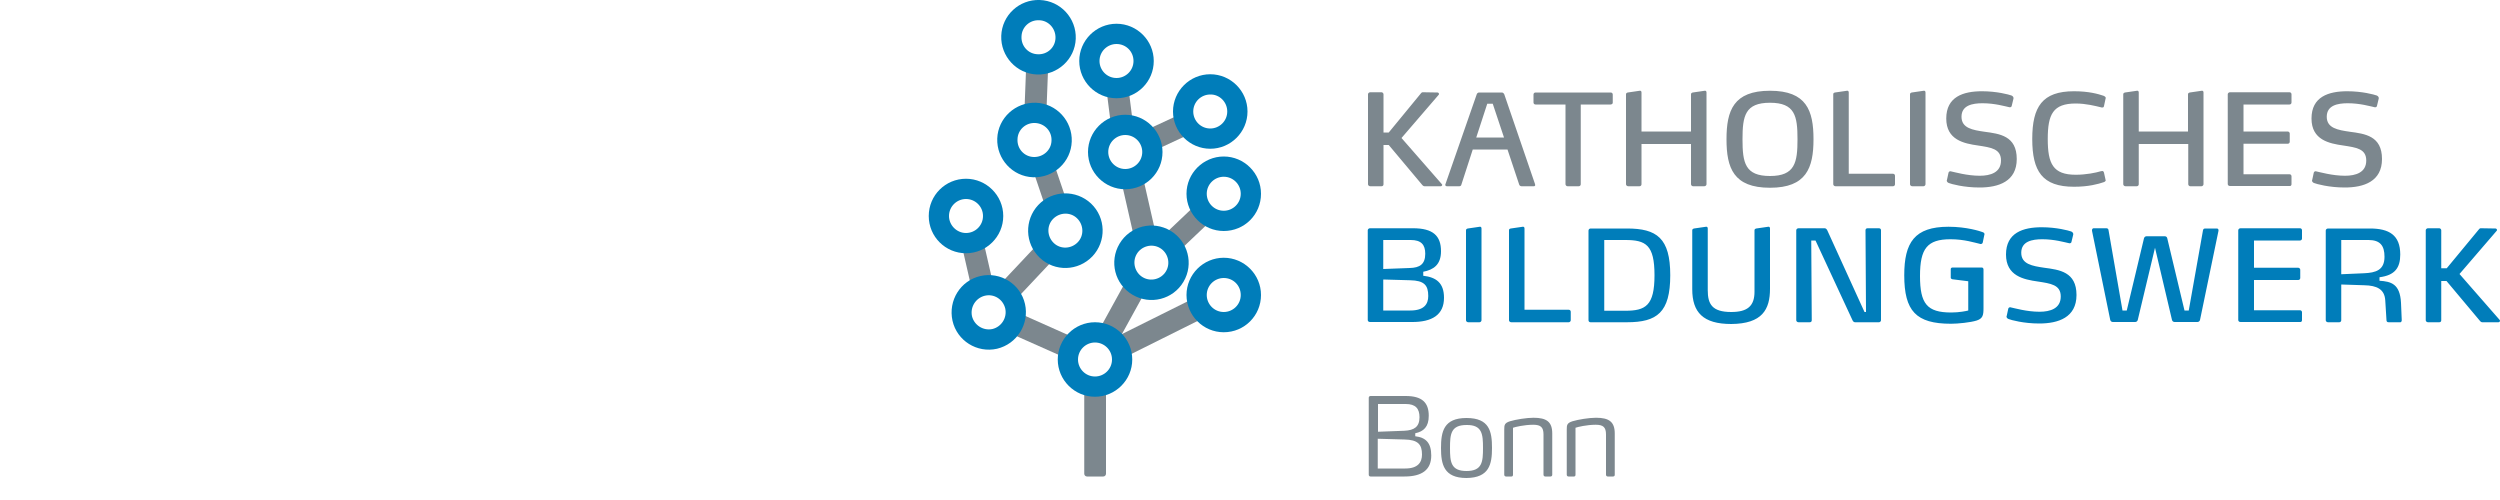 <?xml version="1.0" encoding="utf-8"?>
<!-- Generator: Adobe Illustrator 24.2.1, SVG Export Plug-In . SVG Version: 6.00 Build 0)  -->
<svg version="1.1" id="Ebene_1" xmlns="http://www.w3.org/2000/svg" xmlns:xlink="http://www.w3.org/1999/xlink" x="0px" y="0px"
	 viewBox="0 0 1000 200" style="enable-background:new 0 0 1000 200;" xml:space="preserve">
<style type="text/css">
	.st0{fill:#007DBA;}
	.st1{fill:#7C878E;}
</style>
<g>
	<path class="st0" d="M577.6,119.1c0-5.9-3.1-8.2-8.3-8.8v-1.6c4.1-0.8,7.1-2.8,7.1-8.2c0-6.2-3.2-9.2-11.2-9.2H548
		c-0.5,0-0.9,0.4-0.9,0.8V128c0,0.5,0.4,0.8,0.9,0.8h16.5C572.9,128.9,577.6,125.9,577.6,119.1L577.6,119.1z M571.3,118.4
		c0,3.3-1.7,5.8-7.2,5.8h-10.8v-12.4l10.7,0.3C569.7,112.2,571.3,114.1,571.3,118.4L571.3,118.4z M570.1,101.5
		c0,4.2-2.2,5.6-6.2,5.7l-10.6,0.4V96h11C568.4,96,570.1,97.8,570.1,101.5L570.1,101.5z M592.6,128.1V91.4c0-0.4-0.2-0.8-0.7-0.7
		l-4.8,0.7c-0.4,0.1-0.7,0.3-0.7,0.7v36c0,0.4,0.4,0.8,0.9,0.8h4.5C592.2,128.9,592.6,128.5,592.6,128.1L592.6,128.1z M628.3,128.1
		v-3.4c0-0.5-0.4-0.8-0.8-0.8h-17.7V91.4c0-0.4-0.2-0.8-0.7-0.7l-4.8,0.7c-0.5,0.1-0.7,0.3-0.7,0.7v36c0,0.4,0.4,0.8,0.9,0.8h23
		C627.9,128.9,628.3,128.5,628.3,128.1L628.3,128.1z M668.1,110.1c0-14.9-5.4-18.7-17.3-18.7h-14.6c-0.4,0-0.8,0.4-0.8,0.8v35.9
		c0,0.5,0.4,0.8,0.8,0.8h14.6C662.8,128.9,668.1,125,668.1,110.1L668.1,110.1z M661.8,110.1c0,12.2-3.6,14.2-11.7,14.2h-8.4V96h8.4
		C658.3,96,661.8,97.9,661.8,110.1L661.8,110.1z M708,115.5V91.4c0-0.4-0.2-0.8-0.7-0.7l-4.8,0.7c-0.4,0.1-0.7,0.3-0.7,0.7v24.6
		c0,5.7-2.8,8.1-9.3,8.1c-7.7,0-9.4-3.2-9.4-8.7V91.4c0-0.4-0.2-0.8-0.7-0.7l-4.8,0.7c-0.4,0.1-0.7,0.3-0.7,0.7v23.6
		c0,9.2,4.3,13.9,15.6,13.9C704.9,129.5,708,123.8,708,115.5L708,115.5z M752.4,128.1v-36c0-0.5-0.3-0.8-0.9-0.8h-4.4
		c-0.5,0-0.9,0.2-0.9,0.8l0.2,32.7h-0.6l-14.9-32.7c-0.2-0.4-0.6-0.8-1-0.8h-10.5c-0.5,0-0.9,0.4-0.9,0.8v36c0,0.4,0.4,0.8,0.9,0.8
		h4.5c0.5,0,0.8-0.3,0.8-0.8l-0.2-31.9h1.7l14.8,31.9c0.2,0.4,0.5,0.8,1,0.8h9.6C752,128.9,752.4,128.5,752.4,128.1L752.4,128.1z
		 M793.7,94.1c0.1-0.3,0.1-0.4,0.1-0.4c0-0.5-0.3-0.7-0.9-0.9c-0.8-0.3-6.2-2.1-13.5-2.1c-13.6,0-17.7,6.3-17.7,19.4
		c0,14.3,4.7,19.4,18.7,19.4c2.7,0,7.8-0.5,10.3-1.3c2.4-0.8,2.7-2.1,2.7-4.9v-15.5c0-0.5-0.3-0.8-0.7-0.8H781
		c-0.4,0-0.7,0.3-0.7,0.6v3.5c0,0.3,0.3,0.5,0.6,0.6l6.4,0.8v11.7c-0.7,0.2-3.6,0.8-6.8,0.8c-9.7,0-12.5-3.5-12.5-14.6
		c0-11,2.9-14.7,12.2-14.7c5.6,0,9.7,1.4,11.6,1.8c0.2,0.1,0.4,0.1,0.5,0.1c0.4,0,0.7-0.2,0.8-0.6L793.7,94.1L793.7,94.1z
		 M830.6,118c0-9.3-6.9-10.1-12.9-10.9c-4.7-0.7-9.2-1.4-9.2-6s4.4-5.4,8.4-5.4c4.9,0,8.9,1.2,10.8,1.6c0.4,0.1,0.9-0.2,0.9-0.6
		l0.7-2.9c0.1-0.5-0.3-1-0.8-1.2c-1.1-0.4-5.9-1.7-11.8-1.7c-7.5,0-14.3,2.2-14.3,10.9c0,8.6,7.1,10,12.7,10.8
		c5.2,0.8,9.2,1.3,9.2,6c0,4.8-4.2,6.1-8.5,6.1c-5.1,0-10.2-1.5-11.3-1.7c-0.3-0.1-0.4-0.1-0.4-0.1c-0.4,0-0.7,0.2-0.8,0.6l-0.6,2.8
		c-0.1,0.2-0.1,0.3-0.1,0.3c0,0.4,0.3,0.8,0.8,1c1,0.4,6,1.8,12.3,1.8C823.3,129.4,830.6,127,830.6,118L830.6,118z M887.4,92.3
		c0.1-0.6-0.3-0.9-0.6-0.9h-4.6c-0.5,0-0.9,0.1-1,0.7l-5.7,32.1h-1.7l-6.9-28.9c-0.1-0.5-0.5-0.8-1-0.8h-7.3c-0.5,0-0.9,0.4-1,0.8
		l-6.9,28.9H849L843.4,92c-0.1-0.6-0.5-0.7-1-0.7h-5c-0.3,0-0.7,0.4-0.6,1l7.3,35.7c0.1,0.4,0.5,0.8,1,0.8h9c0.5,0,0.9-0.4,1-0.8
		l6.9-28.9l6.8,28.9c0.1,0.4,0.5,0.8,1,0.8h9.2c0.5,0,0.9-0.4,1-0.8L887.4,92.3L887.4,92.3z M920.8,128.1v-3.2
		c0-0.5-0.4-0.8-0.8-0.8h-18.4V112h17.7c0.5,0,0.8-0.4,0.8-0.8v-3.3c0-0.4-0.4-0.8-0.8-0.8h-17.7V96.2H920c0.5,0,0.8-0.4,0.8-0.8
		v-3.3c0-0.5-0.4-0.8-0.8-0.8h-23.8c-0.5,0-0.9,0.4-0.9,0.8V128c0,0.5,0.4,0.8,0.9,0.8H920C920.5,128.9,920.8,128.5,920.8,128.1
		L920.8,128.1z M960.7,128.1l-0.3-7c-0.4-7.6-4-8.5-8.6-8.8v-1.4c6.2-0.8,8.3-3.8,8.3-9.1c0-7.8-4.5-10.4-12.1-10.4h-16.8
		c-0.5,0-0.9,0.4-0.9,0.8v35.9c0,0.4,0.4,0.8,0.9,0.8h4.5c0.5,0,0.8-0.4,0.8-0.8v-14.3l9.2,0.3c5.1,0.1,8.1,1.6,8.4,6l0.5,8.1
		c0.1,0.5,0.3,0.7,0.9,0.7h4.7C960.5,128.9,960.7,128.4,960.7,128.1L960.7,128.1z M953.8,102.7c0,5.3-3.4,6.4-8.2,6.6l-9.1,0.4V96
		h10.9C952.1,96,953.8,98.3,953.8,102.7L953.8,102.7z M999.8,127.9l-16-18.3l14.8-17.2c0.2-0.2,0.2-0.3,0.2-0.4
		c0-0.3-0.3-0.6-0.6-0.6l-5.9-0.1c-0.3,0-0.6,0.2-0.7,0.4l-12.9,15.6h-2.2V92.1c0-0.4-0.4-0.8-0.8-0.8h-4.5c-0.5,0-0.9,0.4-0.9,0.8
		v36c0,0.4,0.4,0.8,0.9,0.8h4.5c0.5,0,0.8-0.3,0.8-0.8v-15.7h2.1l13.5,16.1c0.2,0.2,0.5,0.4,0.8,0.4h6.5c0.3,0,0.6-0.3,0.6-0.6
		C1000,128.2,999.9,128,999.8,127.9L999.8,127.9z"/>
	<path class="st1" d="M576.6,73.5l-16-18.3L575.4,38c0.2-0.2,0.2-0.3,0.2-0.4c0-0.3-0.3-0.6-0.6-0.6l-5.9-0.1
		c-0.3,0-0.6,0.2-0.7,0.4L555.5,53h-2.1V37.7c0-0.4-0.4-0.8-0.8-0.8h-4.5c-0.5,0-0.9,0.4-0.9,0.8v36c0,0.4,0.4,0.8,0.9,0.8h4.5
		c0.5,0,0.8-0.3,0.8-0.8V58h2.1L569,74.1c0.2,0.2,0.5,0.4,0.8,0.4h6.5c0.3,0,0.6-0.3,0.6-0.6C576.8,73.8,576.7,73.6,576.6,73.5
		L576.6,73.5z M614,73.6l-12.3-35.9c-0.2-0.4-0.6-0.7-0.9-0.7h-9.2c-0.3,0-0.8,0.3-0.9,0.7l-12.5,35.9c-0.1,0.2-0.1,0.3-0.1,0.3
		c0,0.4,0.3,0.6,0.7,0.6h4.9c0.4,0,0.7-0.2,0.8-0.5l4.6-14.2H603l4.7,14.1c0.1,0.3,0.5,0.6,0.9,0.6h4.9c0.4,0,0.6-0.2,0.6-0.6
		C614,73.9,614,73.8,614,73.6L614,73.6z M601.6,55h-11.1l4.4-13.5h2.2L601.6,55L601.6,55z M645.1,41.1v-3.3c0-0.5-0.4-0.8-0.8-0.8
		h-30.1c-0.5,0-0.8,0.4-0.8,0.8V41c0,0.5,0.4,0.8,0.8,0.8h12v31.9c0,0.4,0.4,0.8,0.8,0.8h4.5c0.5,0,0.8-0.4,0.8-0.8V41.8h11.9
		C644.7,41.8,645.1,41.5,645.1,41.1L645.1,41.1z M682.6,73.7V37c0-0.4-0.2-0.8-0.7-0.7l-4.8,0.7c-0.4,0.1-0.7,0.3-0.7,0.7v14.9
		h-19.8V37c0-0.4-0.2-0.8-0.7-0.7l-4.8,0.7c-0.4,0.1-0.7,0.3-0.7,0.7v36c0,0.4,0.4,0.8,0.9,0.8h4.5c0.5,0,0.8-0.4,0.8-0.8V57.6h19.8
		v16.1c0,0.4,0.4,0.8,0.8,0.8h4.5C682.2,74.5,682.6,74.1,682.6,73.7L682.6,73.7z M725.4,55.7c0-11.5-2.8-19.4-17.4-19.4
		s-17.4,7.9-17.4,19.4s2.8,19.4,17.4,19.4C722.5,75.1,725.4,67.2,725.4,55.7L725.4,55.7z M719,55.7c0,9.3-1,14.7-11,14.7
		s-11-5.3-11-14.7c0-9.3,1-14.6,11-14.6S719,46.4,719,55.7L719,55.7z M758,73.7v-3.4c0-0.5-0.4-0.8-0.8-0.8h-17.7V37
		c0-0.4-0.2-0.8-0.7-0.7L734,37c-0.5,0.1-0.7,0.3-0.7,0.7v36c0,0.4,0.4,0.8,0.9,0.8h23C757.7,74.5,758,74.1,758,73.7L758,73.7z
		 M770.2,73.7V37c0-0.4-0.2-0.8-0.7-0.7l-4.8,0.7c-0.4,0.1-0.7,0.3-0.7,0.7v36c0,0.4,0.4,0.8,0.9,0.8h4.5
		C769.8,74.5,770.2,74.1,770.2,73.7L770.2,73.7z M806.7,63.6c0-9.3-6.9-10.1-12.9-10.9c-4.7-0.7-9.2-1.4-9.2-6s4.4-5.4,8.4-5.4
		c4.9,0,8.9,1.2,10.8,1.6c0.4,0.1,0.9-0.2,0.9-0.6l0.7-2.9c0.1-0.5-0.3-1-0.8-1.2c-1.1-0.4-5.9-1.7-11.8-1.7
		c-7.5,0-14.3,2.2-14.3,10.9c0,8.6,7.1,10,12.7,10.8c5.2,0.8,9.2,1.3,9.2,6c0,4.8-4.2,6.1-8.5,6.1c-5.1,0-10.2-1.5-11.3-1.7
		c-0.3-0.1-0.4-0.1-0.4-0.1c-0.4,0-0.7,0.2-0.8,0.6l-0.6,2.8c-0.1,0.2-0.1,0.3-0.1,0.3c0,0.4,0.3,0.8,0.8,1c1,0.4,6,1.8,12.3,1.8
		C799.4,75,806.7,72.6,806.7,63.6L806.7,63.6z M842.2,71.8l-0.6-2.7c-0.1-0.5-0.4-0.7-0.7-0.7c-0.2,0-0.4,0.1-0.6,0.1
		c-2,0.6-5.9,1.4-10,1.4c-9.1,0-11.2-4.4-11.2-14.3s2.1-14.2,11.2-14.2c4.1,0,7.9,1,10,1.5c0.2,0.1,0.4,0.1,0.6,0.1
		c0.4,0,0.6-0.1,0.7-0.6l0.6-2.8c0.1-0.3,0.1-0.4,0.1-0.4c0-0.3-0.2-0.6-0.9-0.9c-2.1-0.7-5.8-1.8-11.8-1.8
		c-12.7,0-16.7,6.2-16.7,19.1s4,19.1,16.7,19.1c5.9,0,9.7-1.1,11.8-1.8c0.7-0.2,0.9-0.6,0.9-0.9C842.2,72,842.2,72,842.2,71.8
		L842.2,71.8z M881.4,73.7V37c0-0.4-0.2-0.8-0.7-0.7l-4.8,0.7c-0.4,0.1-0.7,0.3-0.7,0.7v14.9h-19.7V37c0-0.4-0.2-0.8-0.7-0.7L850,37
		c-0.4,0.1-0.7,0.3-0.7,0.7v36c0,0.4,0.4,0.8,0.9,0.8h4.5c0.5,0,0.8-0.4,0.8-0.8V57.6h19.8v16.1c0,0.4,0.4,0.8,0.8,0.8h4.5
		C881,74.5,881.4,74.1,881.4,73.7L881.4,73.7z M916.6,73.7v-3.2c0-0.5-0.4-0.8-0.8-0.8h-18.4V57.5h17.7c0.5,0,0.8-0.4,0.8-0.8v-3.3
		c0-0.4-0.4-0.8-0.8-0.8h-17.7V41.8h18.4c0.5,0,0.8-0.4,0.8-0.8v-3.3c0-0.5-0.4-0.8-0.8-0.8H892c-0.5,0-0.9,0.4-0.9,0.8v35.9
		c0,0.5,0.4,0.8,0.9,0.8h23.8C916.3,74.5,916.6,74.1,916.6,73.7L916.6,73.7z M952.8,63.6c0-9.3-6.9-10.1-12.9-10.9
		c-4.7-0.7-9.2-1.4-9.2-6s4.4-5.4,8.4-5.4c4.9,0,8.9,1.2,10.8,1.6c0.4,0.1,0.9-0.2,0.9-0.6l0.7-2.9c0.1-0.5-0.3-1-0.8-1.2
		c-1.1-0.4-5.9-1.7-11.8-1.7c-7.5,0-14.3,2.2-14.3,10.9c0,8.6,7.1,10,12.7,10.8c5.2,0.8,9.2,1.3,9.2,6c0,4.8-4.2,6.1-8.5,6.1
		c-5.1,0-10.2-1.5-11.3-1.7c-0.3-0.1-0.4-0.1-0.4-0.1c-0.4,0-0.7,0.2-0.8,0.6l-0.6,2.8c-0.1,0.2-0.1,0.3-0.1,0.3
		c0,0.4,0.3,0.8,0.8,1c1,0.4,6,1.8,12.3,1.8C945.5,75,952.8,72.6,952.8,63.6L952.8,63.6z"/>
	<path class="st1" d="M572.5,182.2c0-5.1-2.2-7.2-6.4-7.7v-1.2c3.3-0.7,5.4-2.5,5.4-7c0-5.3-2.7-7.9-9.2-7.9h-14.1
		c-0.4,0-0.7,0.3-0.7,0.7v30.8c0,0.4,0.3,0.7,0.7,0.7h13.6C568.7,190.6,572.5,188,572.5,182.2L572.5,182.2z M568.8,181.8
		c0,3.1-1.6,5.6-6.7,5.6h-11v-11.9l10.7,0.3C567.1,175.9,568.8,177.7,568.8,181.8L568.8,181.8z M567.8,166.9c0,3.9-2.2,5.2-6,5.4
		l-10.6,0.4v-11.1h11.1C566.2,161.6,567.8,163.4,567.8,166.9L567.8,166.9z M596.8,179.2c0-6.6-1-12-10.2-12c-9.1,0-10.2,5.4-10.2,12
		c0,6.5,1.1,12,10.2,12C595.7,191.1,596.8,185.7,596.8,179.2L596.8,179.2z M593.2,179.2c0,5.5-0.3,9.2-6.6,9.2
		c-6.3,0-6.6-3.7-6.6-9.2s0.3-9.2,6.6-9.2C592.9,169.9,593.2,173.7,593.2,179.2L593.2,179.2z M620.9,189.9v-16.5
		c0-4.7-2.3-6.3-7.5-6.3c-2.8,0-7.1,0.7-9.4,1.4c-2.2,0.7-2.3,1.5-2.3,3.3v18.1c0,0.4,0.3,0.7,0.7,0.7h2.2c0.4,0,0.6-0.3,0.6-0.7
		v-18.8c0.8-0.3,4.5-1.2,8.1-1.2c3,0,4.1,1,4.1,3.9v16.1c0,0.4,0.3,0.7,0.7,0.7h2.1C620.6,190.6,620.9,190.3,620.9,189.9
		L620.9,189.9z M645.9,189.9v-16.5c0-4.7-2.3-6.3-7.5-6.3c-2.8,0-7.1,0.7-9.4,1.4c-2.2,0.7-2.3,1.5-2.3,3.3v18.1
		c0,0.4,0.3,0.7,0.7,0.7h2.2c0.4,0,0.6-0.3,0.6-0.7v-18.8c0.8-0.3,4.5-1.2,8.1-1.2c3,0,4.1,1,4.1,3.9v16.1c0,0.4,0.3,0.7,0.7,0.7
		h2.1C645.7,190.6,645.9,190.3,645.9,189.9L645.9,189.9z"/>
	<path class="st1" d="M442.4,189.5c0,0.6-0.5,1.1-1.1,1.1h-6.5c-0.6,0-1.1-0.5-1.1-1.1v-33.6c0-0.6,0.5-1.1,1.1-1.1h6.5
		c0.6,0,1.1,0.5,1.1,1.1V189.5z"/>
	
		<rect x="445.5" y="126" transform="matrix(0.895 -0.446 0.446 0.895 -9.339 221.147)" class="st1" width="38.8" height="8.8"/>
	
		<rect x="436.3" y="119.9" transform="matrix(0.482 -0.876 0.876 0.482 123.634 457.601)" class="st1" width="24.8" height="8.8"/>
	
		<rect x="413" y="120.9" transform="matrix(0.407 -0.914 0.914 0.407 124.586 461.196)" class="st1" width="8.8" height="27.5"/>
	
		<rect x="386.8" y="98.1" transform="matrix(0.975 -0.223 0.223 0.975 -14.053 89.853)" class="st1" width="8.8" height="18.2"/>
	
		<rect x="396.7" y="105" transform="matrix(0.685 -0.728 0.728 0.685 49.443 333.114)" class="st1" width="26.7" height="8.8"/>
	
		<rect x="464.5" y="86.9" transform="matrix(0.725 -0.688 0.688 0.725 67.574 351.962)" class="st1" width="20.7" height="8.8"/>
	
		<rect x="451.4" y="71.2" transform="matrix(0.975 -0.222 0.222 0.975 -7.357 103.483)" class="st1" width="8.8" height="26.4"/>
	
		<rect x="415.5" y="64.6" transform="matrix(0.947 -0.321 0.321 0.947 -1.493 138.887)" class="st1" width="8.8" height="18.7"/>
	<rect x="459.2" y="49" transform="matrix(0.907 -0.421 0.421 0.907 20.829 201.155)" class="st1" width="13.7" height="8.8"/>
	<rect x="443.8" y="38" transform="matrix(0.992 -0.126 0.126 0.992 -2.089 56.922)" class="st1" width="8.8" height="13.9"/>
	
		<rect x="405.2" y="30.1" transform="matrix(3.839334e-02 -0.999 0.999 3.839334e-02 364.173 447.462)" class="st1" width="18.7" height="8.8"/>
	<path class="st0" d="M465,60.8c0-8.2-6.7-14.9-14.9-14.9c-8.2,0-14.9,6.7-14.9,14.9s6.7,14.9,14.9,14.9
		C458.3,75.7,465,69.1,465,60.8L465,60.8z M456.9,60.8c0,3.8-3.1,6.8-6.8,6.8c-3.8,0-6.8-3.1-6.8-6.8c0-3.8,3.1-6.8,6.8-6.8
		C453.9,54,456.9,57.1,456.9,60.8L456.9,60.8z"/>
	<path class="st0" d="M504.4,118c0-8.2-6.7-14.9-14.9-14.9s-14.9,6.7-14.9,14.9s6.7,14.9,14.9,14.9
		C497.8,132.9,504.4,126.2,504.4,118L504.4,118z M496.3,118c0,3.8-3.1,6.8-6.8,6.8c-3.8,0-6.8-3.1-6.8-6.8c0-3.8,3.1-6.8,6.8-6.8
		C493.3,111.2,496.3,114.2,496.3,118L496.3,118z"/>
	<path class="st0" d="M504.4,77.5c0-8.2-6.7-14.9-14.9-14.9s-14.9,6.7-14.9,14.9s6.7,14.9,14.9,14.9
		C497.8,92.4,504.4,85.8,504.4,77.5L504.4,77.5z M496.3,77.5c0,3.8-3.1,6.8-6.8,6.8c-3.8,0-6.8-3.1-6.8-6.8c0-3.8,3.1-6.8,6.8-6.8
		C493.3,70.7,496.3,73.8,496.3,77.5L496.3,77.5z"/>
	<path class="st0" d="M461.5,24.4c0-8.2-6.7-14.9-14.9-14.9c-8.2,0-14.9,6.7-14.9,14.9s6.7,14.9,14.9,14.9
		C454.9,39.3,461.5,32.6,461.5,24.4L461.5,24.4z M453.4,24.4c0,3.8-3.1,6.8-6.8,6.8c-3.8,0-6.8-3.1-6.8-6.8c0-3.8,3.1-6.8,6.8-6.8
		C450.4,17.6,453.4,20.6,453.4,24.4L453.4,24.4z"/>
	<path class="st0" d="M499,44.6c0-8.2-6.7-14.9-14.9-14.9c-8.2,0-14.9,6.7-14.9,14.9s6.7,14.9,14.9,14.9
		C492.3,59.5,499,52.8,499,44.6L499,44.6z M490.9,44.6c0,3.8-3.1,6.8-6.8,6.8c-3.8,0-6.8-3.1-6.8-6.8c0-3.8,3.1-6.8,6.8-6.8
		C487.8,37.7,490.9,40.8,490.9,44.6L490.9,44.6z"/>
	<path class="st0" d="M452.9,143.8c0-8.2-6.7-14.9-14.9-14.9s-14.9,6.7-14.9,14.9s6.7,14.9,14.9,14.9S452.9,152,452.9,143.8
		L452.9,143.8z M444.8,143.8c0,3.8-3.1,6.8-6.8,6.8c-3.8,0-6.8-3.1-6.8-6.8c0-3.8,3.1-6.8,6.8-6.8S444.8,140,444.8,143.8
		L444.8,143.8z"/>
	<path class="st0" d="M468.2,92.3c-7.1-4.2-16.2-1.9-20.4,5.2c-4.2,7.1-1.9,16.2,5.2,20.4c7.1,4.2,16.2,1.9,20.4-5.2
		C477.6,105.6,475.2,96.5,468.2,92.3L468.2,92.3z M464,99.2c3.2,1.9,4.3,6.1,2.4,9.3c-1.9,3.2-6.1,4.3-9.3,2.4
		c-3.2-1.9-4.3-6.1-2.4-9.3C456.6,98.4,460.8,97.3,464,99.2L464,99.2z"/>
	<path class="st0" d="M401.3,86.4c0-8.2-6.7-14.9-14.9-14.9c-8.2,0-14.9,6.6-14.9,14.9s6.7,14.9,14.9,14.9
		C394.6,101.3,401.3,94.6,401.3,86.4L401.3,86.4z M393.2,86.4c0,3.8-3.1,6.8-6.8,6.8c-3.7,0-6.8-3.1-6.8-6.8c0-3.8,3.1-6.8,6.8-6.8
		C390.1,79.6,393.2,82.6,393.2,86.4L393.2,86.4z"/>
	<path class="st0" d="M437,102.5c5.6-6,5.4-15.4-0.6-21.1c-6-5.6-15.4-5.4-21.1,0.6c-5.6,6-5.4,15.4,0.6,21.1
		C421.9,108.8,431.3,108.5,437,102.5L437,102.5z M431.1,96.9c-2.6,2.7-6.9,2.9-9.6,0.3s-2.9-6.9-0.3-9.6c2.6-2.7,6.9-2.9,9.6-0.3
		C433.5,89.9,433.7,94.2,431.1,96.9L431.1,96.9z"/>
	<path class="st0" d="M410,121.6c-1.8-8-9.8-13-17.8-11.2s-13,9.8-11.2,17.9c1.8,8,9.8,13,17.8,11.2
		C406.8,137.6,411.8,129.6,410,121.6L410,121.6z M402.1,123.4c0.8,3.7-1.5,7.3-5.1,8.2c-3.7,0.8-7.3-1.5-8.2-5.1
		c-0.8-3.7,1.5-7.3,5.1-8.2C397.6,117.4,401.2,119.7,402.1,123.4L402.1,123.4z"/>
	<path class="st0" d="M430.3,15.5c0.3-8.2-6.1-15.2-14.4-15.5c-8.2-0.3-15.1,6.1-15.4,14.3s6.1,15.2,14.3,15.5
		C423,30.1,430,23.7,430.3,15.5L430.3,15.5z M422.2,15.2c-0.1,3.8-3.3,6.7-7.1,6.5c-3.8-0.1-6.7-3.3-6.5-7.1
		c0.1-3.8,3.3-6.7,7.1-6.5C419.4,8.2,422.3,11.4,422.2,15.2L422.2,15.2z"/>
	<path class="st0" d="M428.7,56.6c0.3-8.2-6.1-15.2-14.3-15.5c-8.2-0.3-15.2,6.1-15.5,14.3c-0.3,8.2,6.1,15.2,14.3,15.5
		C421.5,71.2,428.4,64.8,428.7,56.6L428.7,56.6z M420.6,56.3c-0.1,3.7-3.3,6.6-7.1,6.5c-3.8-0.1-6.7-3.3-6.5-7.1
		c0.1-3.8,3.3-6.7,7.1-6.5C417.9,49.4,420.8,52.5,420.6,56.3L420.6,56.3z"/>
</g>
</svg>
